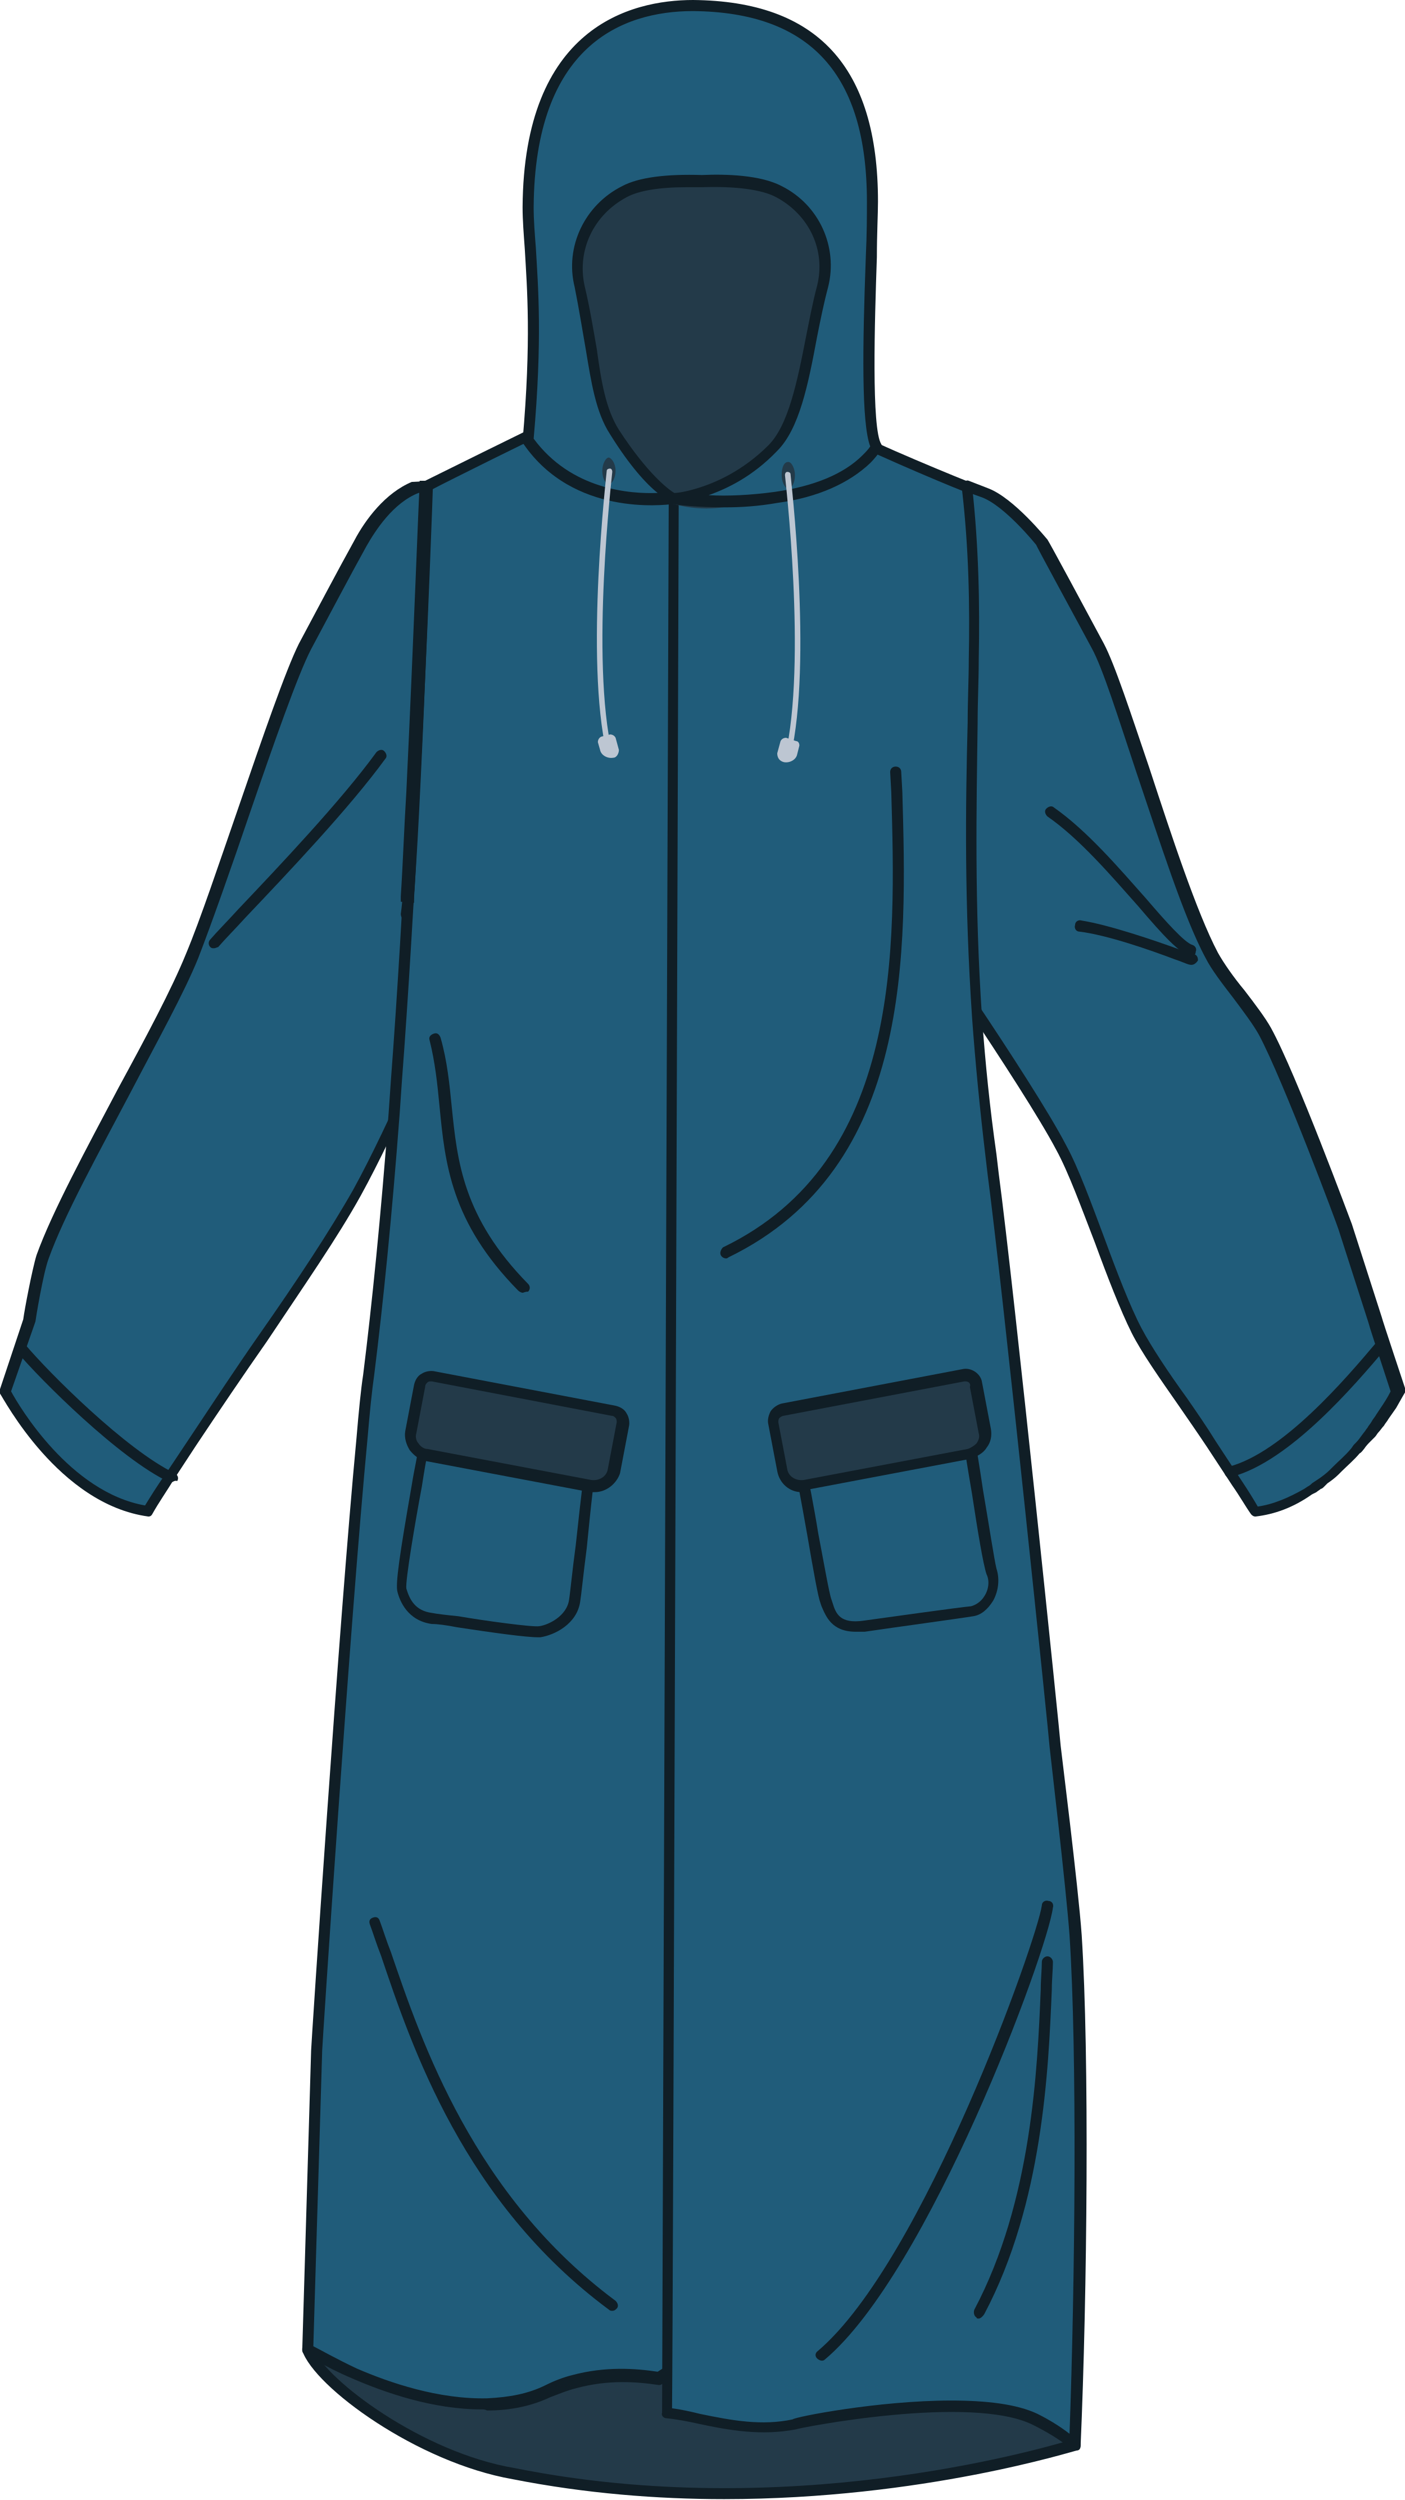 <?xml version="1.0" encoding="utf-8"?> <svg xmlns="http://www.w3.org/2000/svg" xmlns:xlink="http://www.w3.org/1999/xlink" version="1.1" id="Слой_1" x="0px" y="0px" viewBox="0 0 126.9 225.7" style="enable-background:new 0 0 126.9 225.7;" xml:space="preserve"> <style type="text/css"> .st0{fill:#233A49;} .st1{fill:#101E26;} .st2{fill:#205C7A;} .st3{fill:#BDC6D2;} </style> <g> <g> <path class="st0" d="M97.1,220.7c0,0-24.2,7.9-50.7,2.6c-8.5-1.5-17.6-8.3-18.6-11.3c0.1-3.1,24.3-14,24.3-14l44.5,10.6 L97.1,220.7z"></path> <path class="st1" d="M65.4,225.6c-6,0-12.5-0.5-19.1-1.8c-8.6-1.5-17.9-8.3-19-11.6c0-0.1,0-0.1,0-0.2 c0.1-3.2,20.5-12.6,24.6-14.4c0.1,0,0.2-0.1,0.3,0l44.5,10.6c0.2,0.1,0.4,0.2,0.4,0.5l0.5,12c0,0.2-0.1,0.4-0.3,0.5 C97.1,221.2,83.4,225.6,65.4,225.6z M28.3,212c1.1,2.8,9.8,9.4,18.2,10.8c24.4,4.9,47-1.6,50.1-2.5l-0.5-11.3l-44-10.4 C40.6,203.8,28.7,210.2,28.3,212z"></path> </g> <g> <g> <path class="st2" d="M126.3,125.6c0,0-0.3,0.5-0.8,1.3c-0.1,0.1-0.2,0.3-0.3,0.5c-0.1,0.1-0.1,0.2-0.2,0.3 c-0.1,0.1-0.1,0.2-0.2,0.3c-0.1,0.2-0.3,0.4-0.4,0.6c-0.2,0.2-0.3,0.4-0.4,0.6c-0.1,0.1-0.2,0.3-0.3,0.4 c-0.1,0.1-0.1,0.1-0.2,0.2c-0.1,0.1-0.1,0.1-0.2,0.2c-0.2,0.2-0.4,0.4-0.6,0.7c-0.1,0.1-0.2,0.3-0.3,0.4c-0.5,0.5-1,1.1-1.6,1.6 c-0.1,0.1-0.2,0.2-0.3,0.3c-0.3,0.3-0.7,0.6-1,0.8c-0.1,0.1-0.2,0.2-0.3,0.2c-0.1,0.1-0.2,0.1-0.3,0.2c-0.1,0.1-0.3,0.2-0.4,0.3 c-0.1,0.1-0.2,0.1-0.3,0.2c-1.4,0.9-3,1.5-4.7,1.7c-0.5-0.7-1-1.6-1.7-2.6c-0.7-1-1.4-2.2-2.3-3.5c-2.2-3.4-5.4-7.5-6.8-10.2 c-2-4-4.7-12.6-6.8-16.5c-3-5.8-14.3-21.9-14.3-21.9l-6.4-9.8l12.1-27.9l1.8,0.7c2.2,0.9,5.1,4.5,5.1,4.5s3.5,6.5,5,9.3 c2.2,4.2,6.8,21.4,10.2,28c1,1.8,3.8,5,4.8,6.8c2.3,4.2,7.2,17.7,7.2,17.7l2.7,8.4C124.3,119.2,126.3,125.6,126.3,125.6z"></path> <path class="st1" d="M113.4,136.9c-0.2,0-0.3-0.1-0.4-0.2c-0.5-0.7-1-1.6-1.7-2.6l-2.3-3.5c-0.8-1.2-1.7-2.5-2.6-3.8 c-1.6-2.3-3.3-4.7-4.2-6.5c-1-2-2.2-5.1-3.3-8.1c-1.2-3.1-2.4-6.4-3.5-8.4c-3-5.7-14.1-21.7-14.2-21.9l-6.4-9.8 c-0.1-0.1-0.1-0.3,0-0.5l12.1-27.9c0.1-0.2,0.4-0.4,0.6-0.3l1.8,0.7c2.3,0.9,5.2,4.5,5.3,4.6c0.1,0.1,3.6,6.6,5.1,9.4 c1,1.9,2.4,6.2,4.1,11.2c2,6.1,4.3,13.1,6.2,16.7c0.5,0.9,1.4,2.2,2.4,3.4c1,1.3,1.9,2.5,2.4,3.4c2.3,4.2,7.1,17.2,7.3,17.7 l2.7,8.4c0,0.1,2.1,6.4,2.1,6.4c0,0.1,0,0.3,0,0.4c0,0-0.3,0.5-0.8,1.4l-0.7,1c-0.1,0.2-0.3,0.4-0.4,0.6 c-0.2,0.2-0.3,0.4-0.5,0.6c-0.1,0.1-0.2,0.3-0.3,0.4c-0.1,0.1-0.1,0.1-0.2,0.2l-0.2,0.2c-0.2,0.2-0.4,0.4-0.6,0.7 c-0.1,0.1-0.2,0.3-0.4,0.4c-0.5,0.6-1.1,1.1-1.6,1.6c-0.1,0.1-0.2,0.2-0.3,0.3c-0.3,0.3-0.7,0.6-1,0.8l-0.3,0.3 c-0.1,0.1-0.2,0.2-0.3,0.2c-0.1,0.1-0.3,0.2-0.4,0.3l-0.4,0.2C116.8,136.1,115.1,136.7,113.4,136.9 C113.5,136.9,113.4,136.9,113.4,136.9z M75.8,71.8l6.2,9.6c0.1,0.1,11.3,16.2,14.3,22c1.1,2,2.3,5.3,3.5,8.5c1.1,3,2.3,6.1,3.3,8 c0.9,1.7,2.5,4.1,4.1,6.3c0.9,1.3,1.8,2.6,2.6,3.9l2.3,3.5c0.6,0.9,1.1,1.7,1.5,2.4c1.4-0.2,2.8-0.8,4.2-1.6l0.3-0.2 c0.2-0.1,0.3-0.2,0.4-0.3l0.6-0.4c0.3-0.2,0.7-0.5,1-0.8c0.1-0.1,0.2-0.2,0.3-0.3c0.5-0.5,1.1-1,1.6-1.6c0.1-0.1,0.2-0.3,0.3-0.4 c0.2-0.2,0.4-0.4,0.6-0.7l0.3-0.4c0.1-0.1,0.2-0.3,0.3-0.4c0.1-0.2,0.3-0.4,0.4-0.6c0.1-0.2,0.3-0.4,0.4-0.6l0.6-0.9 c0.4-0.6,0.6-1,0.7-1.2c-1.5-4.6-1.9-5.8-2-6.2l0,0l-2.7-8.4c0-0.1-5-13.5-7.2-17.6c-0.5-0.9-1.4-2.1-2.3-3.3 c-1-1.3-2-2.6-2.5-3.6c-2-3.7-4.2-10.7-6.3-16.9c-1.6-4.8-3-9.3-4-11.1c-1.5-2.8-5-9.2-5-9.3c0,0,0,0,0,0c0,0-2.8-3.5-4.9-4.3 l-1.4-0.5L75.8,71.8z"></path> </g> <path class="st1" d="M107.6,86.3c0,0-0.1,0-0.1,0c-1-0.3-2.4-1.8-4.7-4.5c-2.4-2.7-5.3-6.1-8.2-8.1c-0.2-0.2-0.3-0.5-0.1-0.7 c0.2-0.2,0.5-0.3,0.7-0.1c3,2.1,5.9,5.5,8.3,8.2c1.8,2.1,3.5,4,4.2,4.2c0.3,0.1,0.4,0.4,0.3,0.6C108,86.2,107.8,86.3,107.6,86.3z"></path> <path class="st1" d="M107.6,87.1C107.6,87.1,107.5,87.1,107.6,87.1c-0.3,0-0.6-0.2-1.5-0.5c-2.1-0.8-6.1-2.2-8.6-2.5 c-0.3,0-0.5-0.3-0.4-0.6c0-0.3,0.3-0.5,0.6-0.4c2.5,0.4,6.6,1.8,8.8,2.6c0.6,0.2,1.2,0.4,1.3,0.4c0.3,0.1,0.4,0.3,0.4,0.6 C108,87,107.8,87.1,107.6,87.1z"></path> <path class="st1" d="M111.1,133.4c-0.2,0-0.4-0.1-0.5-0.4c-0.1-0.3,0.1-0.5,0.4-0.6c4.9-1.3,10.6-8,13.3-11.2 c0.2-0.2,0.5-0.2,0.7-0.1c0.2,0.2,0.2,0.5,0.1,0.7c-2.8,3.3-8.6,10.1-13.8,11.5C111.2,133.4,111.2,133.4,111.1,133.4z"></path> </g> <g> <g> <path class="st2" d="M50.1,68.2c-4.4,9.3-12.6,30-17.8,39.5c-3.2,5.9-9,13.6-14.9,22.6c-0.7,1.1-1.3,2-1.9,2.9 c-0.8,1.3-1.5,2.3-2,3.2c-7.9-1.1-12.9-10.8-12.9-10.8l2.1-6.4c0,0,0.7-4.4,1.2-5.7c2.6-7.1,10.6-20.1,13.5-27.1 c2.9-6.9,8-23.8,10.2-28c1.5-2.8,3.6-6.6,5-9.3c1.1-2,2.8-4.2,5-5.1l2-0.1C39.5,43.9,48.1,60.3,50.1,68.2z"></path> <path class="st1" d="M13.4,136.9C13.4,136.9,13.4,136.9,13.4,136.9c-8.1-1.1-13.1-10.7-13.4-11.1c-0.1-0.1-0.1-0.3,0-0.4l2.1-6.3 c0.1-0.8,0.8-4.5,1.2-5.8c1.4-3.9,4.5-9.6,7.4-15.1c2.5-4.6,4.8-8.9,6.1-12.1c1.3-3.1,3-8.2,4.7-13.1c2.2-6.4,4.3-12.5,5.5-14.9 c1.5-2.8,3.5-6.6,5-9.3c1-1.9,2.8-4.3,5.2-5.3c0,0,0.1,0,0.1,0l2-0.1c0.2,0,0.4,0.1,0.5,0.3c0.4,0.7,8.6,16.6,10.6,24.4 c0,0.1,0,0.2,0,0.3c-1.7,3.6-4,8.9-6.4,14.6c-3.8,8.9-8.2,19.1-11.4,24.9c-2.1,3.8-5.1,8.1-8.5,13.2c-2.1,3-4.2,6.1-6.4,9.4 l-1.9,2.9c-0.8,1.3-1.5,2.3-2,3.2C13.7,136.8,13.6,136.9,13.4,136.9z M1,125.6c0.7,1.3,5.3,9.1,12.1,10.3 c0.5-0.8,1.1-1.8,1.9-2.9L17,130c2.2-3.3,4.3-6.5,6.4-9.5c3.5-5,6.4-9.4,8.5-13.1c3.2-5.8,7.5-15.9,11.3-24.8 c2.4-5.6,4.7-10.9,6.4-14.5c-1.9-7.2-9.2-21.5-10.3-23.7l-1.5,0.1c-2.3,0.9-3.9,3.4-4.7,4.8c-1.5,2.7-3.5,6.5-5,9.3 c-1.2,2.3-3.4,8.6-5.5,14.7c-1.7,5-3.5,10.1-4.7,13.2c-1.3,3.2-3.7,7.5-6.1,12.1c-2.9,5.5-6,11.1-7.4,15 c-0.5,1.3-1.2,5.6-1.2,5.7L1,125.6z"></path> </g> <path class="st1" d="M19.3,85.6c-0.1,0-0.2,0-0.3-0.1c-0.2-0.2-0.2-0.5,0-0.7c0.6-0.7,1.5-1.6,2.5-2.7c3.7-3.9,9.3-9.8,12.5-14.2 c0.2-0.2,0.5-0.3,0.7-0.1c0.2,0.2,0.3,0.5,0.1,0.7c-3.2,4.4-8.8,10.3-12.6,14.3c-1,1.1-1.9,2-2.5,2.7 C19.6,85.5,19.5,85.6,19.3,85.6z"></path> <path class="st1" d="M15.5,133.8c-0.1,0-0.1,0-0.2,0c-4.5-2.1-11.7-9.3-13.8-11.8c-0.2-0.2-0.2-0.5,0.1-0.7 c0.2-0.2,0.5-0.2,0.7,0.1c2.1,2.5,9.1,9.5,13.5,11.6c0.2,0.1,0.4,0.4,0.2,0.7C15.8,133.6,15.6,133.8,15.5,133.8z"></path> </g> <g> <g> <path class="st2" d="M74.6,107.6l-3.7,99.7l-11.4,7.4c-2.4-0.4-4.9-0.5-7.7,0.3c-0.8,0.2-1.5,0.5-2.4,0.9 c-1.7,0.8-3.6,1.1-5.5,1.2c-4.4,0.1-8.8-1.4-12-2.8c-2.6-1.1-4.2-2.2-4.2-2.2l0.8-27c0,0,2.5-38.3,4.1-55.3 c0.2-2.4,0.4-4.3,0.6-5.7c0.9-7,1.6-15.2,2.3-23.6c0.1-1,0.1-1.9,0.2-2.9c0.7-8.9,1.2-18,1.6-26c0.8-15.7,1.2-27.7,1.2-27.7 s10.3-5.1,10.9-5.4c0.8-0.2,6.9,5.3,9.6,6.2c1.2,0.4,4.9,0.1,4.9,0.1l8,33.4L74.6,107.6z"></path> <path class="st1" d="M43.5,217.5c-4.4,0-8.7-1.5-11.7-2.8c-2.6-1.1-4.2-2.2-4.3-2.2c-0.2-0.1-0.2-0.3-0.2-0.4l0.8-27 c0-0.4,2.5-38.5,4.1-55.3c0.2-2.4,0.4-4.4,0.6-5.7c0.8-6.4,1.6-14.3,2.3-23.6l0.2-2.9c0.6-7.9,1.1-16.7,1.6-26 C37.6,56,37.9,44,37.9,43.9c0-0.2,0.1-0.4,0.3-0.4c0.4-0.2,10.3-5.1,11-5.4c0.6-0.2,1.4,0.3,4.2,2.4c2,1.5,4.4,3.3,5.8,3.8 c0.9,0.3,3.7,0.1,4.7,0.1c0.2,0,0.5,0.1,0.5,0.4l8,33.4l2.7,29.4c0,0,0,0,0,0.1l-3.7,99.7c0,0.2-0.1,0.3-0.2,0.4l-11.4,7.4 c-0.1,0.1-0.2,0.1-0.3,0.1c-2-0.3-4.6-0.5-7.5,0.3c-0.8,0.2-1.5,0.5-2.3,0.8c-1.7,0.8-3.6,1.2-5.7,1.2 C43.8,217.5,43.7,217.5,43.5,217.5z M28.3,211.8c0.6,0.3,2,1.1,3.9,2c3,1.3,7.4,2.8,11.8,2.7c2-0.1,3.7-0.4,5.3-1.2 c0.8-0.4,1.6-0.7,2.4-0.9c3-0.8,5.7-0.6,7.7-0.3l11.1-7.2l3.7-99.4l-2.7-29.3l-7.9-32.9c-1.1,0.1-3.7,0.2-4.7-0.1 c-1.5-0.5-4-2.3-6.1-3.9c-1.2-0.9-2.8-2.1-3.3-2.3c-0.9,0.4-9,4.4-10.5,5.2c-0.1,2-0.4,13.2-1.1,27.4c-0.5,9.4-1,18.1-1.6,26 l-0.2,2.9c-0.7,9.3-1.5,17.2-2.3,23.6c-0.2,1.4-0.4,3.3-0.6,5.7c-1.6,16.8-4.1,54.9-4.1,55.3L28.3,211.8z"></path> </g> <g> <path class="st0" d="M36.9,81l-0.2,0c0.2-3.1,0.3-6.2,0.5-9.4C38,56,38.3,44,38.3,43.9l0.2,0c0,0.1-0.4,12.2-1.2,27.7 C37.2,74.8,37.1,77.9,36.9,81z"></path> <path class="st1" d="M37.4,81.5l-1.2-0.1l0-0.5c0.2-3.1,0.3-6.2,0.5-9.4c0.7-14.7,1.1-26.4,1.2-27.6l0-0.5l0.5,0l0.7,0l0,0.5 c0,0.1-0.4,12-1.2,27.7c-0.2,3.2-0.3,6.4-0.5,9.4L37.4,81.5z"></path> </g> <g> <path class="st1" d="M48.6,147.8c-1.1,0-4-0.4-7.3-0.9c-1-0.2-1.8-0.3-2.3-0.3c-2.2-0.3-2.9-2.1-3.1-2.9 c-0.2-0.7,0.2-3.4,1.3-9.7c0.2-1.3,0.5-2.5,0.6-3.4c0,0,0,0,0-0.1l0.5-1.6c0.1-0.2,0.3-0.4,0.5-0.3c14.6,1.3,15.1,2.1,15.2,2.3 c0.1,0.1,0.1,0.4,0,0.5c-0.2,0.5-0.7,5.2-1,8.3c-0.3,2.3-0.5,4.3-0.6,4.9c-0.3,2-2.3,3-3.6,3.2C48.8,147.8,48.7,147.8,48.6,147.8 z M38.7,130.8c-0.2,0.9-0.4,2.1-0.6,3.4c-0.6,3.2-1.5,8.5-1.4,9.2c0.3,1,0.8,2,2.3,2.2c0.5,0.1,1.4,0.2,2.4,0.3 c2.3,0.4,6.7,1,7.3,0.9c0.8-0.1,2.5-0.9,2.7-2.4c0.1-0.6,0.3-2.7,0.6-4.9c0.5-4.6,0.8-7.2,1-8.1c-1.4-0.5-7.9-1.2-13.9-1.8 L38.7,130.8z"></path> <g> <path class="st0" d="M38.5,131.3l14.8,2.8c1,0.2,1.9-0.5,2.1-1.4l0.8-4.2c0.1-0.6-0.3-1.1-0.8-1.2l-16.3-3.1 c-0.6-0.1-1.1,0.3-1.2,0.8l-0.8,4.2C36.9,130.2,37.6,131.1,38.5,131.3z"></path> <path class="st1" d="M53.7,134.7c-0.1,0-0.3,0-0.4,0l-14.8-2.8c-0.6-0.1-1.1-0.5-1.5-1c-0.3-0.5-0.5-1.1-0.4-1.7l0.8-4.2 c0.1-0.4,0.3-0.8,0.7-1c0.3-0.2,0.8-0.3,1.2-0.2l16.3,3.1c0.4,0.1,0.8,0.3,1,0.7c0.2,0.3,0.3,0.8,0.2,1.2l-0.8,4.2 C55.7,133.9,54.8,134.7,53.7,134.7z M38.9,124.7c-0.1,0-0.2,0-0.3,0.1c-0.1,0.1-0.2,0.2-0.2,0.4l-0.8,4.2 c-0.1,0.3,0,0.7,0.2,0.9c0.2,0.3,0.5,0.5,0.8,0.5l0,0l14.8,2.8c0.7,0.1,1.4-0.3,1.5-1l0.8-4.2c0-0.1,0-0.3-0.1-0.4 c-0.1-0.1-0.2-0.2-0.4-0.2L39,124.7C39,124.7,39,124.7,38.9,124.7z"></path> </g> </g> <path class="st1" d="M47.2,116.7c-0.1,0-0.3-0.1-0.4-0.2c-6.1-6.2-6.6-11.5-7.1-16.6c-0.2-2.1-0.4-4-0.9-6 c-0.1-0.3,0.1-0.5,0.4-0.6c0.3-0.1,0.5,0.1,0.6,0.4c0.6,2.1,0.8,4.2,1,6.2c0.5,4.9,1,10,6.9,16c0.2,0.2,0.2,0.5,0,0.7 C47.4,116.6,47.3,116.7,47.2,116.7z"></path> <path class="st1" d="M55.3,208.6c-0.1,0-0.2,0-0.3-0.1c-13.1-9.7-17.8-23.7-20.6-32c-0.4-1-0.7-2-1-2.8c-0.1-0.3,0-0.5,0.3-0.6 c0.3-0.1,0.5,0,0.6,0.3c0.3,0.8,0.6,1.8,1,2.8c2.8,8.2,7.5,22,20.3,31.5c0.2,0.2,0.3,0.5,0.1,0.7 C55.6,208.5,55.5,208.6,55.3,208.6z"></path> <path class="st1" d="M36.7,83.1C36.6,83.1,36.6,83.1,36.7,83.1c-0.3,0-0.5-0.3-0.5-0.6c0.6-3.9,1.7-33.4,1.8-38.6 c0-0.3,0.2-0.5,0.5-0.5c0,0,0,0,0,0c0.3,0,0.5,0.2,0.5,0.5c-0.1,5.7-1.2,34.8-1.8,38.8C37.1,82.9,36.9,83.1,36.7,83.1z"></path> </g> <g> <g> <path class="st2" d="M97.1,220.7c-1.1-0.9-2.3-1.7-3.6-2.3c-5.6-2.8-21.1,0.2-21.8,0.3c-3.9,0.8-7.6-0.4-11.5-1 c0-0.4,0.6-172.7,0.6-172.7s8-0.9,14.4-6.6c1.3,1.1,12.1,5.5,12.1,5.5C87.9,49,88,54,87.9,59.5c-0.1,9.2-0.6,19.4,0.3,32.4 c0.3,3.9,0.7,8,1.2,12.4c0.1,0.6,0.1,1.1,0.2,1.7c1.4,10.7,5.6,51.7,5.6,51.7s1.6,12.8,1.9,17.1 C97.9,186.2,97.6,208.1,97.1,220.7z"></path> <path class="st1" d="M97.1,221.2c-0.1,0-0.2,0-0.3-0.1c-1.1-0.9-2.3-1.6-3.5-2.2c-5.6-2.8-21.3,0.3-21.4,0.4 c-3.1,0.6-6,0.1-8.8-0.5c-0.9-0.2-1.9-0.4-2.9-0.5c-0.3,0-0.5-0.3-0.4-0.5c0-1.2,0.6-170.9,0.6-172.7c0-0.3,0.2-0.5,0.4-0.5 c0.1,0,7.9-1,14.1-6.5c0.2-0.2,0.5-0.2,0.6,0c1.1,0.9,9,4.2,12,5.4c0.2,0.1,0.3,0.2,0.3,0.4c0.6,5.4,0.7,10.7,0.6,15.6 c0,1.9-0.1,3.8-0.1,5.8c-0.1,7.6-0.3,16.3,0.4,26.6C89,96,89.4,100,90,104.2l0.2,1.7c1.4,10.5,5.6,51.3,5.6,51.7 c0,0.1,1.6,12.8,1.9,17.1c0.7,10.9,0.5,32.4-0.1,46.1c0,0.2-0.1,0.4-0.3,0.4C97.3,221.2,97.2,221.2,97.1,221.2z M85.9,216.7 c3.1,0,5.9,0.3,7.8,1.2c1,0.5,2,1.1,2.9,1.8c0.5-13.7,0.7-34.4,0-45c-0.3-4.2-1.8-16.9-1.8-17c0-0.4-4.2-41.1-5.6-51.7l-0.2-1.7 c-0.5-4.2-0.9-8.3-1.2-12.4c-0.7-10.4-0.6-19-0.4-26.7c0-2,0.1-3.9,0.1-5.7c0.1-4.8,0-10-0.6-15.2c-1.8-0.7-9.6-4-11.6-5.2 c-5.6,4.8-12.2,6.1-14,6.4c-0.1,28.8-0.5,162.8-0.6,171.9c0.8,0.1,1.7,0.3,2.5,0.5c2.9,0.6,5.6,1.1,8.4,0.5 C71.7,218.2,79.3,216.7,85.9,216.7z"></path> </g> <g> <path class="st1" d="M77.3,147.3c-2.2,0-2.7-1.4-3.1-2.3l-0.1-0.3c-0.2-0.5-0.6-2.7-1.2-6.2c-0.5-2.8-1-5.6-1.3-6.8 c0-0.1,0-0.3,0.1-0.4c0.1-0.1,0.2-0.2,0.3-0.2c15-3.8,15.4-3.3,15.6-2.9c0.2,0.3,0.5,1.7,1.2,6.4c0.5,2.9,1,6.2,1.2,7 c0.3,0.9,0.2,2-0.3,2.9c-0.5,0.8-1.1,1.3-1.8,1.4c-1.2,0.2-7.1,1-9.8,1.4C77.8,147.3,77.6,147.3,77.3,147.3z M72.7,132 c0.3,1.4,0.8,3.9,1.2,6.4c0.5,2.6,1,5.5,1.2,6l0.1,0.3c0.3,1,0.7,1.9,2.8,1.6c2.9-0.4,8.6-1.2,9.7-1.3c0.4-0.1,0.9-0.4,1.2-0.9 c0.4-0.6,0.5-1.4,0.2-2c-0.3-0.9-0.8-3.9-1.3-7.2c-0.4-2.3-0.8-5-1-5.8C85.5,129,78.8,130.5,72.7,132z"></path> <g> <path class="st0" d="M87.6,131.3l-14.8,2.8c-1,0.2-1.9-0.5-2.1-1.4l-0.8-4.2c-0.1-0.6,0.3-1.1,0.8-1.2l16.3-3.1 c0.6-0.1,1.1,0.3,1.2,0.8l0.8,4.2C89.2,130.2,88.6,131.1,87.6,131.3z"></path> <path class="st1" d="M72.4,134.7c-1.1,0-2-0.8-2.2-1.9l-0.8-4.2c-0.1-0.4,0-0.8,0.2-1.2c0.2-0.3,0.6-0.6,1-0.7l16.3-3.1 c0.8-0.2,1.7,0.4,1.8,1.2l0.8,4.2c0.1,0.6,0,1.2-0.4,1.7c-0.3,0.5-0.9,0.8-1.5,1l-14.8,2.8C72.7,134.6,72.6,134.7,72.4,134.7z M87.2,124.7c0,0-0.1,0-0.1,0l-16.3,3.1c-0.1,0-0.3,0.1-0.4,0.2c-0.1,0.1-0.1,0.3-0.1,0.4l0.8,4.2c0.1,0.7,0.8,1.1,1.5,1 l14.8-2.8c0.3-0.1,0.6-0.3,0.8-0.5c0.2-0.3,0.3-0.6,0.2-0.9l-0.8-4.2C87.7,124.9,87.5,124.7,87.2,124.7z"></path> </g> </g> <path class="st1" d="M65.6,113.6c-0.2,0-0.4-0.1-0.5-0.3c-0.1-0.2,0-0.5,0.2-0.7c16.2-7.8,15.6-27.1,15.2-41.1l-0.1-1.8 c0-0.3,0.2-0.5,0.5-0.5c0.3,0,0.5,0.2,0.5,0.5l0.1,1.8c0.4,14.3,1,33.9-15.7,42C65.8,113.5,65.7,113.6,65.6,113.6z"></path> <path class="st1" d="M74.2,213.1c-0.1,0-0.3-0.1-0.4-0.2c-0.2-0.2-0.2-0.5,0.1-0.7c9.5-8.1,19.8-37.2,20.2-40.2 c0-0.3,0.3-0.5,0.6-0.4c0.3,0,0.5,0.3,0.4,0.6c-0.5,4-11.2,32.9-20.6,40.8C74.4,213.1,74.3,213.1,74.2,213.1z"></path> <path class="st1" d="M88.4,209.3c-0.1,0-0.2,0-0.2-0.1c-0.2-0.1-0.3-0.4-0.2-0.7c5.2-9.8,5.7-21.7,6-28.9c0-0.9,0.1-1.8,0.1-2.5 c0-0.3,0.3-0.5,0.5-0.5c0.3,0,0.5,0.3,0.5,0.5c0,0.7-0.1,1.6-0.1,2.5c-0.3,7.2-0.8,19.3-6.1,29.3 C88.7,209.2,88.5,209.3,88.4,209.3z"></path> </g> <g> <ellipse class="st0" cx="63.8" cy="27.7" rx="13.7" ry="17.7"></ellipse> <path class="st0" d="M63.8,45.9c-7.8,0-14.2-8.2-14.2-18.2S55.9,9.5,63.8,9.5c7.8,0,14.2,8.2,14.2,18.2S71.6,45.9,63.8,45.9z M63.8,10.5c-7.3,0-13.2,7.7-13.2,17.2s5.9,17.2,13.2,17.2c7.3,0,13.2-7.7,13.2-17.2S71,10.5,63.8,10.5z"></path> </g> <g> <path class="st2" d="M79.2,40.4c-0.3,0.4-0.6,0.8-1,1.1c-2.1,2-5.2,3-8.2,3.4c-4.7,0.7-9.3,0-9.3,0s0.9-0.1,2.2-0.4 c1.8-0.5,4.4-1.6,6.7-4c2.6-2.6,3.1-9.1,4.5-14.6c0.8-3.4-0.8-6.9-4-8.5c-1.5-0.8-4.1-1.1-7-1c-2.9-0.1-5.4,0.1-6.9,0.9 c-3.2,1.7-4.9,5.2-4,8.6c1.4,5.5,1.2,10.1,3.1,13.2c3.1,4.8,5.3,5.9,5.3,5.9s-8.4,1.5-13.1-5.1c1.1-12.8,0-17,0-21.1 C47.8,4.8,54.9,0.6,62.6,0.5c7.7,0.1,16.2,2.9,16.2,17.7C78.8,22.9,77.9,38.3,79.2,40.4z"></path> <path class="st1" d="M65.5,45.8c-2.5,0-4.3-0.2-4.7-0.3c-0.9,0.1-9,1.1-13.5-5.4c-0.1-0.1-0.1-0.2-0.1-0.3 c0.8-9.1,0.4-13.8,0.2-17.3c-0.1-1.4-0.2-2.6-0.2-3.8C47.3,2.5,56.9,0,62.6,0c11.2,0.1,16.7,6,16.7,18.2c0,1.1-0.1,2.9-0.1,5 C79,29,78.7,38.7,79.6,40.1c0.1,0.2,0.1,0.4,0,0.5c-0.3,0.4-0.6,0.8-1,1.2c-1.9,1.8-4.7,3.1-8.4,3.6 C68.5,45.7,66.9,45.8,65.5,45.8z M64,44.7c1.7,0.1,3.8,0,6-0.3c3.5-0.5,6.2-1.6,7.9-3.3c0.3-0.3,0.5-0.5,0.7-0.8 c-0.8-2.1-0.7-9-0.4-17.1c0.1-2.1,0.1-3.8,0.1-5C78.3,6.7,73.2,1.1,62.6,1c-6.5,0-14.3,3.2-14.4,17.7c0,1.2,0.1,2.4,0.2,3.7 c0.2,3.5,0.6,8.2-0.2,17.2c3.4,4.6,8.7,5,11.2,4.9c-1-0.8-2.5-2.4-4.3-5.3c-1.3-2-1.7-4.7-2.2-7.7c-0.3-1.7-0.6-3.6-1-5.6 c-0.9-3.6,0.9-7.4,4.3-9.1c1.5-0.8,4-1.1,7.2-1c2.2-0.1,5.3,0,7.2,1c3.4,1.7,5.1,5.5,4.2,9.1c-0.4,1.5-0.7,3-1,4.5 c-0.8,4.3-1.6,8.3-3.6,10.3C68,43,65.7,44.1,64,44.7z M62,16.9c-2.4,0-4.3,0.3-5.4,0.9c-3,1.6-4.5,4.8-3.8,8 c0.5,2.1,0.8,4,1.1,5.7c0.4,2.9,0.8,5.4,2,7.3c2.6,4,4.5,5.4,5,5.7c0.3,0,1-0.1,2-0.4c1.7-0.5,4.2-1.6,6.5-3.9 c1.8-1.8,2.6-5.7,3.4-9.8c0.3-1.5,0.6-3.1,1-4.6c0.8-3.2-0.7-6.4-3.7-8c-1.3-0.7-3.7-1-6.7-0.9C62.8,16.9,62.4,16.9,62,16.9z"></path> </g> <g> <path class="st0" d="M55.6,42.5c0,0.6-0.3,1.2-0.6,1.2c-0.3,0-0.6-0.5-0.6-1.2c0-0.6,0.3-1.2,0.6-1.2 C55.3,41.4,55.6,41.9,55.6,42.5z"></path> <g> <path class="st3" d="M55,68.2c-0.1,0-0.2-0.1-0.2-0.2c-2-8.5,0-25.3,0-25.5c0-0.1,0.1-0.2,0.3-0.2c0.1,0,0.2,0.1,0.2,0.3 c0,0.2-2,16.9,0,25.4C55.2,68.1,55.2,68.2,55,68.2C55,68.2,55,68.2,55,68.2z"></path> <path class="st3" d="M55.4,68.4c-0.5,0.1-1.1-0.2-1.2-0.7L54,67c0-0.2,0.1-0.4,0.3-0.5l0.8-0.2c0.2,0,0.4,0.1,0.5,0.3l0.3,1.1 C55.9,68,55.7,68.4,55.4,68.4z"></path> </g> </g> <g> <path class="st0" d="M70.6,42.9c0,0.6,0.3,1.2,0.6,1.2c0.3,0,0.6-0.5,0.6-1.2c0-0.6-0.3-1.2-0.6-1.2 C70.8,41.7,70.6,42.2,70.6,42.9z"></path> <g> <path class="st3" d="M71.2,68.5c0.1,0,0.2-0.1,0.2-0.2c2-8.5,0-25.3,0-25.5c0-0.1-0.1-0.2-0.3-0.2c-0.1,0-0.2,0.1-0.2,0.3 c0,0.2,2,16.9,0,25.4C70.9,68.4,71,68.5,71.2,68.5C71.1,68.5,71.1,68.5,71.2,68.5z"></path> <path class="st3" d="M70.8,68.8c0.5,0.1,1.1-0.2,1.2-0.7l0.2-0.8c0-0.2-0.1-0.4-0.3-0.4L71,66.6c-0.2,0-0.4,0.1-0.5,0.3l-0.3,1.1 C70.2,68.4,70.4,68.7,70.8,68.8z"></path> </g> </g> </g> </svg> 